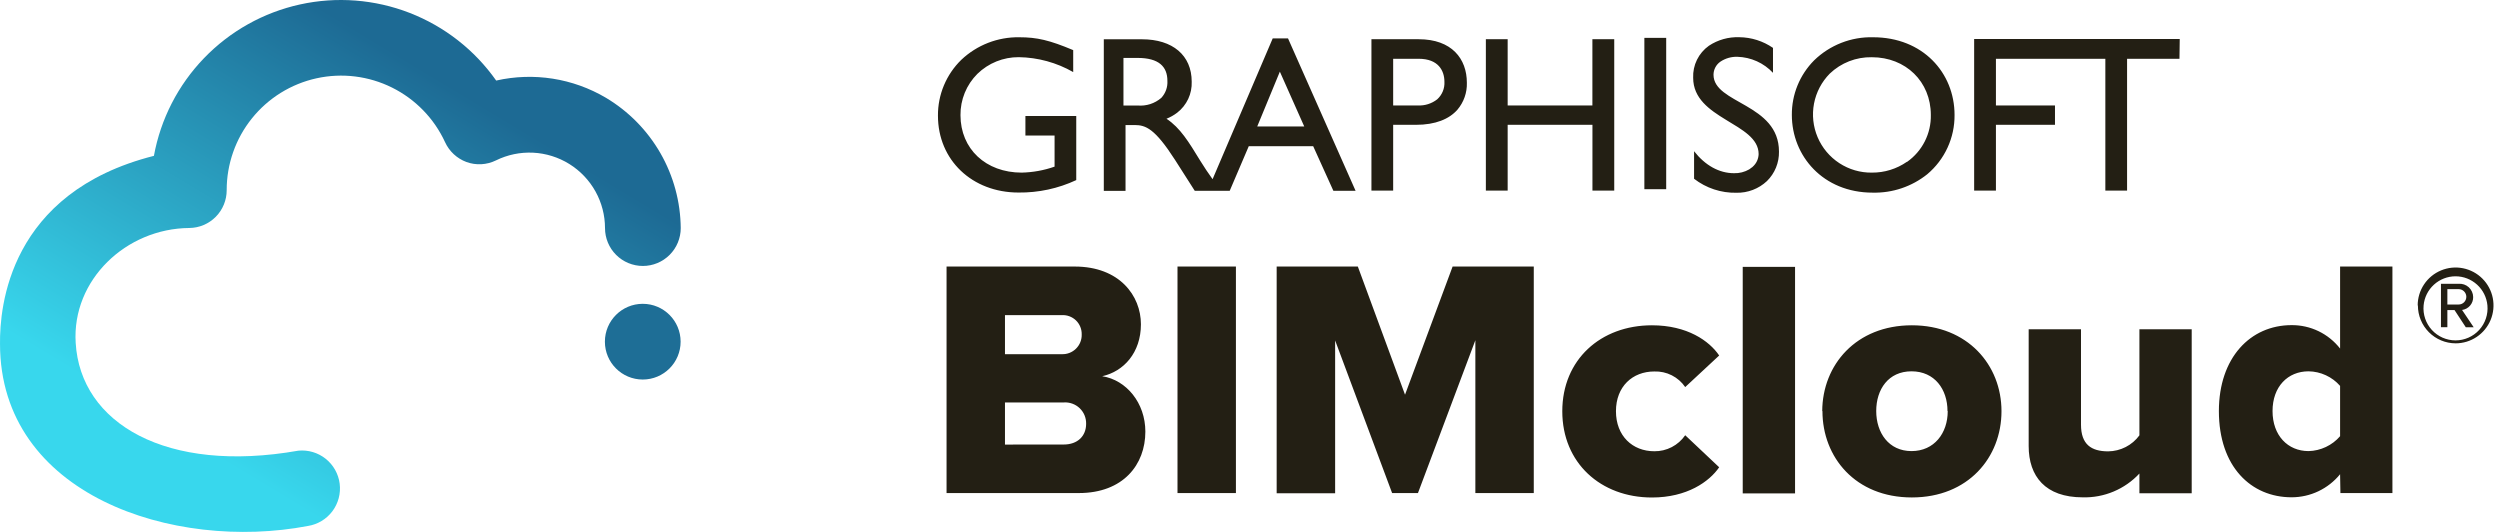 <?xml version="1.0" encoding="UTF-8"?> <svg xmlns="http://www.w3.org/2000/svg" width="188" height="40" viewBox="0 0 188 40" fill="none"><path d="M71.181 20.044H80.818C84.191 20.044 85.797 22.241 85.797 24.385C85.797 26.53 84.496 27.935 82.886 28.292C84.701 28.573 86.131 30.3 86.131 32.457C86.131 34.934 84.472 37.078 81.127 37.078H71.181V20.044ZM79.838 26.634C80.036 26.643 80.234 26.611 80.419 26.54C80.604 26.469 80.773 26.36 80.914 26.221C81.055 26.082 81.167 25.916 81.24 25.732C81.314 25.548 81.35 25.35 81.344 25.152C81.349 24.955 81.314 24.76 81.239 24.577C81.165 24.395 81.053 24.23 80.912 24.093C80.77 23.957 80.601 23.851 80.416 23.783C80.232 23.715 80.035 23.686 79.838 23.699H75.574V26.634H79.838ZM79.991 33.428C81.039 33.428 81.677 32.79 81.677 31.87C81.682 31.651 81.641 31.433 81.558 31.231C81.473 31.028 81.348 30.846 81.189 30.694C81.03 30.543 80.842 30.427 80.635 30.353C80.429 30.279 80.21 30.248 79.991 30.264H75.574V33.432L79.991 33.428ZM88.548 20.044H92.941V37.078H88.548V20.044ZM110.947 25.586L106.63 37.078H104.687L100.402 25.602V37.095H96.005V20.044H102.109L105.658 29.682L109.236 20.044H115.34V37.078H110.947V25.586ZM124.226 24.462C126.881 24.462 128.543 25.638 129.282 26.734L126.728 29.108C126.471 28.732 126.123 28.427 125.716 28.222C125.31 28.017 124.858 27.919 124.403 27.935C122.769 27.935 121.52 29.059 121.52 30.923C121.52 32.786 122.769 33.934 124.403 33.934C124.86 33.94 125.311 33.833 125.716 33.623C126.122 33.412 126.469 33.106 126.728 32.73L129.282 35.139C128.543 36.215 126.873 37.412 124.226 37.412C120.371 37.412 117.484 34.81 117.484 30.927C117.484 27.044 120.371 24.462 124.226 24.462ZM131.053 20.069H134.988V37.103H131.053V20.069ZM137.032 30.911C137.048 27.441 139.574 24.462 143.77 24.462C147.966 24.462 150.512 27.449 150.512 30.923C150.512 34.396 148.011 37.408 143.77 37.408C139.53 37.408 137.048 34.388 137.048 30.915L137.032 30.911ZM146.452 30.911C146.452 29.276 145.485 27.923 143.746 27.923C142.007 27.923 141.092 29.276 141.092 30.911C141.092 32.545 142.035 33.922 143.746 33.922C145.457 33.922 146.469 32.573 146.469 30.915L146.452 30.911ZM160.884 35.609C160.341 36.193 159.68 36.654 158.945 36.963C158.21 37.272 157.417 37.421 156.62 37.4C153.809 37.4 152.556 35.818 152.556 33.545V24.759H156.491V31.934C156.491 33.416 157.258 33.942 158.535 33.942C158.993 33.937 159.444 33.826 159.852 33.617C160.26 33.408 160.613 33.107 160.884 32.738V24.759H164.816V37.095H160.884V35.609ZM175.975 35.661C175.534 36.203 174.977 36.64 174.346 36.941C173.714 37.241 173.024 37.396 172.325 37.396C169.285 37.396 166.86 35.099 166.86 30.911C166.86 26.895 169.233 24.45 172.325 24.45C173.028 24.444 173.723 24.6 174.355 24.905C174.988 25.211 175.543 25.658 175.975 26.212V20.044H179.91V37.078H175.999L175.975 35.661ZM175.975 29.019C175.678 28.68 175.314 28.408 174.905 28.219C174.496 28.03 174.052 27.929 173.602 27.923C172.044 27.923 170.895 29.071 170.895 30.911C170.895 32.75 172.044 33.922 173.602 33.922C174.054 33.912 174.498 33.806 174.907 33.613C175.316 33.42 175.68 33.144 175.975 32.802V29.019ZM181.81 22.968C181.81 22.404 181.977 21.853 182.29 21.384C182.603 20.915 183.049 20.549 183.57 20.334C184.091 20.118 184.664 20.061 185.217 20.172C185.77 20.282 186.278 20.553 186.677 20.952C187.075 21.351 187.347 21.858 187.457 22.412C187.567 22.965 187.51 23.538 187.295 24.059C187.079 24.58 186.713 25.025 186.245 25.338C185.776 25.652 185.225 25.819 184.661 25.819C183.907 25.817 183.186 25.516 182.654 24.982C182.123 24.448 181.825 23.725 181.826 22.972L181.81 22.968ZM182.255 22.968C182.225 23.301 182.264 23.637 182.371 23.955C182.478 24.273 182.649 24.564 182.875 24.812C183.101 25.059 183.376 25.257 183.682 25.392C183.988 25.527 184.32 25.597 184.655 25.597C184.99 25.597 185.321 25.527 185.627 25.392C185.934 25.257 186.209 25.059 186.434 24.812C186.66 24.564 186.832 24.273 186.938 23.955C187.045 23.637 187.084 23.301 187.054 22.968C186.999 22.369 186.723 21.813 186.279 21.408C185.835 21.003 185.256 20.778 184.655 20.778C184.054 20.778 183.474 21.003 183.031 21.408C182.587 21.813 182.31 22.369 182.255 22.968ZM184.58 23.317H184.042V24.606H183.56V21.341H184.89C185.028 21.331 185.167 21.348 185.298 21.393C185.429 21.438 185.549 21.509 185.652 21.602C185.754 21.696 185.836 21.809 185.893 21.936C185.95 22.062 185.98 22.199 185.982 22.337C185.987 22.574 185.904 22.804 185.75 22.983C185.596 23.162 185.381 23.279 185.147 23.309L186.022 24.61H185.428L184.58 23.317ZM184.042 21.743V22.899H184.89C185.043 22.899 185.19 22.839 185.298 22.73C185.407 22.622 185.468 22.475 185.468 22.321C185.468 22.168 185.407 22.021 185.298 21.912C185.19 21.804 185.043 21.743 184.89 21.743H184.042Z" fill="#231F14"></path><path d="M77.111 8.725H80.934V13.543C79.575 14.177 78.092 14.496 76.593 14.479C73.108 14.479 70.534 12.041 70.534 8.701C70.528 7.917 70.681 7.141 70.983 6.419C71.286 5.696 71.731 5.042 72.292 4.496C73.468 3.385 75.031 2.776 76.649 2.802C77.983 2.802 78.918 3.019 80.705 3.769V5.42C79.458 4.706 78.05 4.321 76.613 4.299C75.45 4.292 74.33 4.743 73.497 5.556C73.09 5.963 72.767 6.447 72.549 6.98C72.332 7.513 72.222 8.085 72.228 8.66C72.228 11.198 74.132 12.981 76.834 12.981C77.676 12.962 78.509 12.81 79.304 12.531V10.194H77.111V8.729V8.725ZM101.939 14.346H100.269L98.751 10.993H93.908L92.475 14.346H89.844L88.355 12.013C86.853 9.676 86.162 9.403 85.327 9.403H84.64V14.351H83.006V2.954H85.877C88.182 2.954 89.616 4.159 89.616 6.143C89.633 6.59 89.543 7.036 89.353 7.442C89.162 7.847 88.878 8.202 88.523 8.476C88.278 8.663 88.007 8.816 87.72 8.929C88.756 9.616 89.391 10.668 90.258 12.086C90.587 12.616 90.824 12.969 91.186 13.475L95.707 2.89H96.86L101.939 14.346ZM96.245 5.388L94.543 9.512H98.08L96.245 5.388ZM84.484 4.356V7.934H85.544C85.865 7.962 86.189 7.926 86.496 7.828C86.802 7.729 87.087 7.57 87.331 7.359C87.49 7.187 87.612 6.985 87.691 6.764C87.77 6.543 87.803 6.308 87.788 6.074C87.788 5.006 87.138 4.356 85.552 4.356H84.484ZM110.308 6.223C110.331 6.964 110.077 7.686 109.597 8.251C108.983 8.95 107.955 9.387 106.469 9.387H104.766V14.334H103.132V2.95H106.686C109.175 2.95 110.308 4.42 110.308 6.223ZM104.766 4.42V7.93H106.622C107.147 7.957 107.665 7.793 108.079 7.468C108.261 7.303 108.405 7.099 108.498 6.872C108.592 6.645 108.634 6.4 108.621 6.155C108.621 5.323 108.172 4.42 106.686 4.42H104.766ZM119.748 2.95V7.93H113.376V2.95H111.737V14.334H113.376V9.387H119.752V14.334H121.391V2.95H119.748ZM123.656 2.85V14.23H125.298V2.85H123.656ZM128.856 5.621C128.857 5.429 128.903 5.241 128.991 5.072C129.079 4.902 129.206 4.756 129.362 4.645C129.743 4.386 130.198 4.255 130.659 4.271C131.161 4.287 131.656 4.401 132.114 4.607C132.572 4.814 132.985 5.109 133.329 5.476V3.601C132.582 3.086 131.698 2.807 130.791 2.798C129.983 2.769 129.185 2.993 128.51 3.44C128.128 3.711 127.819 4.073 127.612 4.494C127.405 4.915 127.307 5.381 127.326 5.849C127.326 8.97 132.249 9.235 132.249 11.588C132.244 11.77 132.201 11.948 132.124 12.113C132.047 12.277 131.936 12.424 131.799 12.543C131.799 12.563 131.755 12.576 131.731 12.596C131.671 12.647 131.608 12.694 131.542 12.736C131.195 12.937 130.799 13.037 130.398 13.025C129.281 13.025 128.229 12.439 127.394 11.371V13.443C128.304 14.148 129.428 14.519 130.578 14.495C131.428 14.514 132.251 14.2 132.871 13.62C133.166 13.331 133.398 12.986 133.554 12.605C133.71 12.224 133.787 11.815 133.779 11.403C133.779 7.773 128.856 7.809 128.856 5.621ZM146.982 8.644C146.99 9.493 146.81 10.332 146.455 11.103C146.101 11.873 145.58 12.556 144.93 13.102C143.767 14.033 142.312 14.523 140.822 14.487C137.1 14.487 134.747 11.732 134.747 8.644C134.741 7.884 134.885 7.129 135.173 6.425C135.46 5.72 135.885 5.08 136.421 4.54C137.008 3.969 137.702 3.522 138.464 3.223C139.226 2.924 140.04 2.781 140.858 2.802C144.593 2.802 146.982 5.472 146.982 8.644ZM143.416 12.17C143.979 11.772 144.435 11.243 144.746 10.629C145.057 10.014 145.212 9.333 145.199 8.644C145.199 6.139 143.312 4.303 140.762 4.303C139.586 4.28 138.448 4.723 137.598 5.536C136.989 6.153 136.577 6.937 136.414 7.789C136.252 8.64 136.346 9.521 136.685 10.319C137.024 11.117 137.593 11.796 138.319 12.27C139.045 12.744 139.895 12.992 140.762 12.981C141.703 12.989 142.623 12.706 143.396 12.17H143.416ZM163.916 2.934H148.456V14.334H150.094V9.387H154.535V7.93H150.094V4.42H158.322V14.334H159.956V4.42H163.896L163.916 2.934Z" fill="#231F14"></path><path d="M48.335 28.541C49.907 28.541 51.182 27.267 51.182 25.694C51.182 24.122 49.907 22.847 48.335 22.847C46.763 22.847 45.488 24.122 45.488 25.694C45.488 27.267 46.763 28.541 48.335 28.541Z" fill="#1E6E96"></path><path d="M11.574 11.72C12.08 8.951 13.393 6.393 15.348 4.367C17.303 2.342 19.812 0.938 22.562 0.334C25.311 -0.271 28.178 -0.05 30.802 0.968C33.426 1.986 35.692 3.757 37.313 6.058C40.13 5.421 43.084 5.885 45.569 7.355C47.269 8.369 48.678 9.802 49.663 11.518C50.648 13.234 51.174 15.175 51.191 17.153C51.191 17.908 50.891 18.633 50.357 19.166C49.824 19.7 49.099 20 48.344 20C47.589 20 46.865 19.7 46.331 19.166C45.797 18.633 45.497 17.908 45.497 17.153C45.496 16.188 45.248 15.238 44.778 14.394C44.308 13.551 43.631 12.841 42.811 12.331C41.99 11.822 41.054 11.53 40.089 11.482C39.124 11.435 38.164 11.635 37.297 12.062C36.954 12.23 36.58 12.328 36.197 12.349C35.815 12.37 35.433 12.313 35.073 12.182C34.361 11.916 33.783 11.379 33.467 10.688C32.645 8.906 31.238 7.458 29.48 6.585C27.723 5.712 25.719 5.466 23.802 5.888C21.886 6.31 20.171 7.374 18.942 8.905C17.713 10.435 17.045 12.34 17.047 14.302C17.048 15.051 16.753 15.77 16.227 16.302C15.7 16.835 14.985 17.138 14.236 17.145C9.474 17.181 5.402 21.056 5.691 25.779C6.044 31.846 12.517 35.641 22.44 33.89C23.178 33.82 23.915 34.039 24.495 34.503C25.074 34.966 25.45 35.637 25.544 36.373C25.637 37.109 25.44 37.852 24.995 38.446C24.55 39.039 23.891 39.436 23.159 39.552C13.055 41.48 0.001 37.235 0.001 25.855C-0.027 23.12 0.647 14.487 11.574 11.72Z" fill="url(#paint0_linear_5217_3038)"></path><defs><linearGradient id="paint0_linear_5217_3038" x1="42.616" y1="11.72" x2="25.596" y2="40" gradientUnits="userSpaceOnUse"><stop stop-color="#1D6A94"></stop><stop offset="1" stop-color="#38D7ED"></stop></linearGradient></defs></svg> 